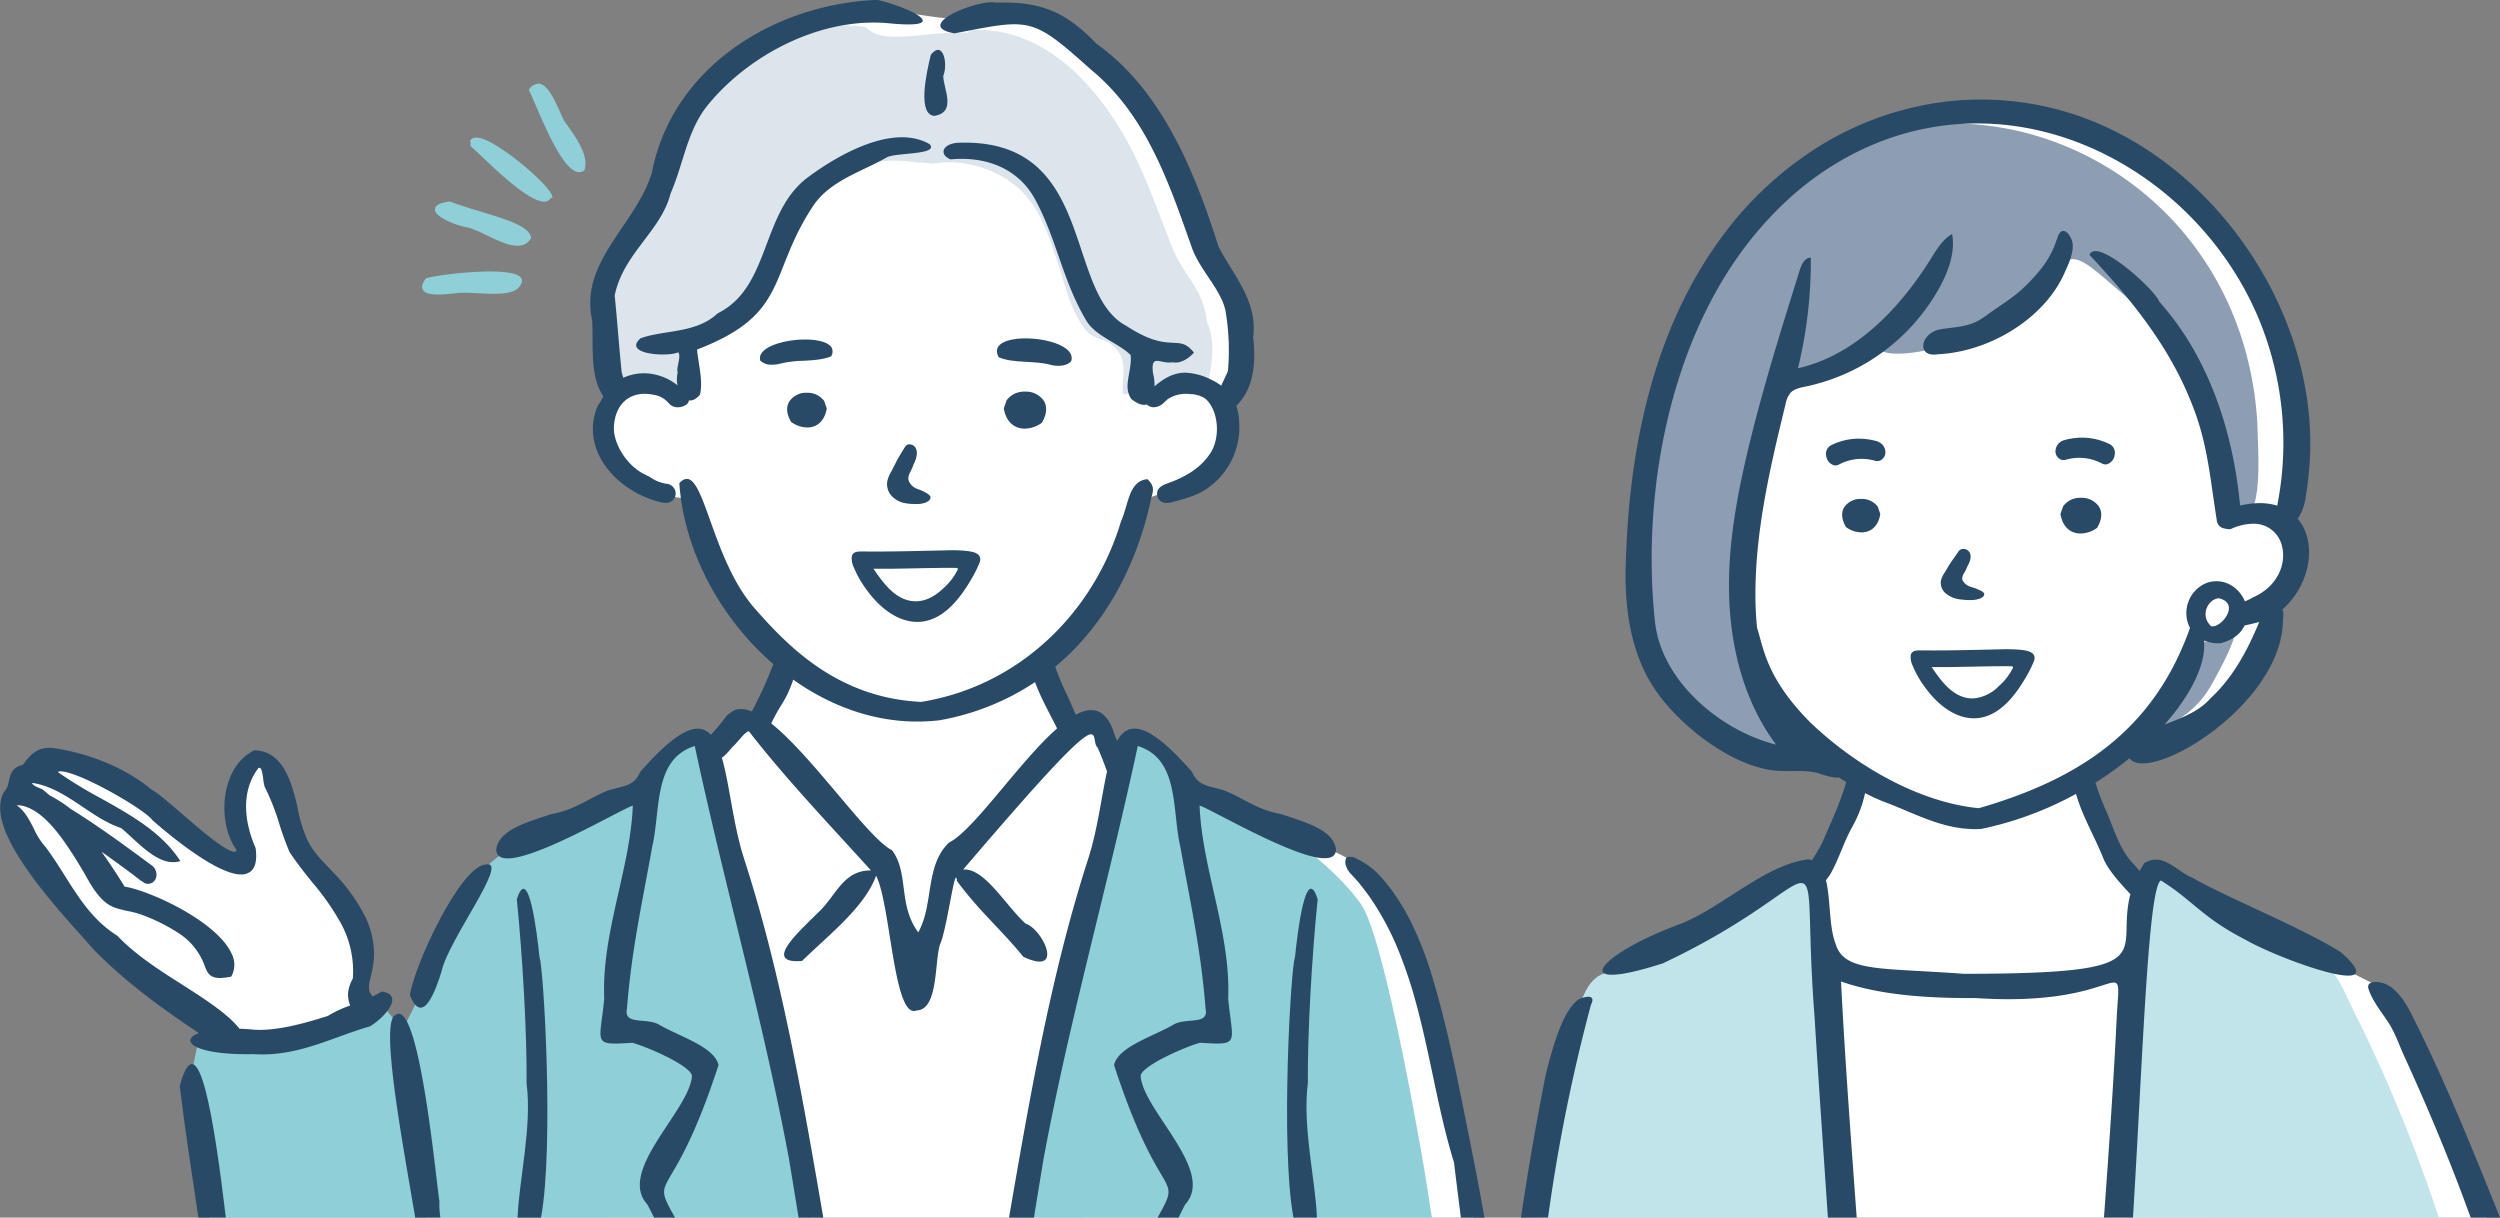 <?xml version="1.0" encoding="UTF-8"?> <svg xmlns="http://www.w3.org/2000/svg" width="252.81mm" height="123.13mm" viewBox="0 0 716.62 349.03"><rect x="0" y="0" width="716.62" height="349.03" fill="#808080" stroke="none"/><defs><style> .cls-1 { fill: #fff; } .cls-2 { fill: #c1e4ea; } .cls-3 { fill: #8e9eb2; } .cls-4 { fill: #284a66; } .cls-5 { fill: #8fcfd7; } .cls-6 { fill: #dce5ec; } </style></defs><g id="レイヤー_2" data-name="レイヤー 2"><g id="ビジネスパーソン_ファイル" data-name="ビジネスパーソン　ファイル"><g><path class="cls-1" d="M712.91,349,693.8,305.57s-6.65-19.59-10.67-22-15.22-7.7-15.22-7.7l-31.5-16.45s-14.17-12.07-17.32-10.67-1.05,7.17-5.42,3.85-5.6-2.8-8.22-7.7-8.4-20.64-8.4-20.64a50.41,50.41,0,0,1,8.57-6.13c5.43-3.15,4.55-2.45,12.42-4.37s9.8-3,16.1-8.22,15.57-16.63,16.45-23.27-.88-7,1.4-10.33,5.24-5.59,5.94-8.92-.87-8.57-.87-13.3,1.75-5.59,1.75-10.32,2.45-22.74-3.33-38.31a192.7,192.7,0,0,0-11.54-25.72s-20-22.75-24.67-26.42-26.94-14.7-31.32-15-24.32-2.1-24.84-2.1-6.78,1.73-6.78,1.73-8.18-.39-21.82,6.63-14.41,5.45-23.76,14S488.93,74.4,478.8,103.23s-9,35.07-9.35,44-2.34,28.83.78,37,6.23,12.46,10.91,16.75,11.3,10.91,17.14,12.86,12.33-1.89,18.05.41,15.84,8.94,15.84,8.94l-4.28,14s-1.95,13.64-6.23,13.25-3.51-2.34-9.36.39-27,17.41-36.5,21.26S462,277.58,462,277.58s-5.42,5.42-7.34,9.62S448,306.09,448,306.09L441.46,349Z"></path><g id="塗り"><g id="スーツ"><path class="cls-2" d="M529.05,349c-2.8-56-7.36-102.38-10.07-99.11-13.55,3.11-46.64,25.32-59.26,29.2-2.47.76-4.21,3-5.35,5.33-8.71,17.69-13.74,41.14-16.84,64.58Z"></path><path class="cls-2" d="M699.07,349a435.78,435.78,0,0,0-24.61-59.67c-1.86-3.73-5.5-13.41-10.92-14.64-13.9-3.16-29.28-17.15-39.26-22.93-6.19-3.58-10.48-.86-10.53,0-1,17.74-2.21,57.82-4.67,97.21Z"></path></g><g id="髪"><path class="cls-3" d="M639.58,182.65c-2.27,1.55-5.56,1.65-8.56,1.12a2.1,2.1,0,0,1-.61.44,6.89,6.89,0,0,1-1.11.36c-1.88,6.93-6.8,14.65-10.86,20a49.73,49.73,0,0,1-3.39,4l1,.92c.45.44.91.87,1.37,1.3l.08,0c1.39-.9,2.87-1.92,4.71-3.08,5.69-3.58,8.82-6.26,12-11.92,2.61-4.72,5.41-10.05,6.44-13.94A10.41,10.41,0,0,1,639.58,182.65Z"></path><path class="cls-3" d="M549.18,36.09C465.13,40,437,231.56,515.71,214.61c-31.85-38.68-11.74-75.19-8.61-103.8,4.22,2.17,29.87-9.28,31-13.39-2.67,9.41,30.58-.23,38-5.15,19-22.24,14.73-23.07,33.75-6.86,30.37,25.89,22.46,60.31,29.19,63.28,10.43,4.6,8.21-18,8-28C643.24,63.25,594.26,30.1,549.18,36.09Z"></path></g></g><g id="アウトライン"><path class="cls-4" d="M684.7,293.21c2,3.17,3,6.34,4.52,9.65,7.07,15.46,13.42,30.74,19,46.17h8.41c-7.89-19.63-15.82-39.36-25.34-58.23-2.22-4.42-5.53-9.4-10.48-9.32-.79,0-1.71.28-1.94,1a2,2,0,0,0,.15,1.26C680.23,287.21,682.75,290.18,684.7,293.21Z"></path><g><path class="cls-4" d="M443.75,349a497.14,497.14,0,0,1,12.3-61c2-3.94-3.79-1.66-3.89-1.24-3.64,2.78-6.53,10.82-9.1,21.4C440.23,322.48,437.91,336,436,349Z"></path><path class="cls-4" d="M476.67,276.14c51.78-24.44,39-42,43.47,15.28,1.18,19.37,2.55,38.5,3.82,57.61h8.26c-1.63-22.39-3.34-44.87-4.49-67.69,11.54,4.08,25.85,4.82,38.61,4.76,43,2.83,41.65-14.59,40.44,5-.92,19.32-2.28,38.62-3.68,57.91h8.32c2.78-45.3,4.32-94.75,8-96.62,9.16,5.71,11.88,10.67,24.27,17,9.8,5.67,43.72,17.93,27.27,3.52-11.64-7.24-32.62-15.61-42.47-21.29-4.88-2-8.41-7.42-13.83-4.21-.48.78-.91,1.53-1.31,2.27-.86-1-2.64-2.95-2.83-3.19-3.36-4.21-4.64-9.12-6.67-13.74a74,74,0,0,1-3.19-8.4,99.22,99.22,0,0,0,9.75-7c5.48,7.58,44.15-15.28,44-39.94a4.54,4.54,0,0,0-.17-2.7c6.94-6.15,8.88-15.13,6.93-21.34a13,13,0,0,0-2.54-4.67,14.82,14.82,0,0,0,2.35-6.55A99,99,0,0,0,662.1,132c2.49-42.82-28.13-87.39-69.56-99.83a85.82,85.82,0,0,0-35.12-3A89.37,89.37,0,0,0,523,41a100.75,100.75,0,0,0-29.41,26.87c-20.06,27.12-26.85,61.88-27.6,95-.27,12,1.59,24.51,8.24,34.51,6.84,10.3,21.62,22,34.25,23.47,4.3.51,8.75-.34,12.91.82a21.28,21.28,0,0,0,4.78,1.23,4.39,4.39,0,0,0,.95-.07c.69.47,1.39.93,2.09,1.38-1.73,6-4.44,11.73-6.92,17.46a49.3,49.3,0,0,1-2.92,4.93,5.5,5.5,0,0,0-1-.29c-12.54,1.62-24.25,13.48-36.39,18.42C458,273.48,448.46,285.21,476.67,276.14Zm157-76c-3.36,3.87-8.4,5.68-13.18,7.54,7.81-8.83,12-17.72,11.26-24.07a10.83,10.83,0,0,0,4.8.77c3.66-.95,5.83-2.86,6.86-5.08,1.4-.31,2.81-.64,4.19-1C644.11,186.74,640,194.26,633.71,200.11Zm2.44-28.63c6.25,1.52.5,8.67-2.28,8C630.48,176.49,632.93,171.59,636.15,171.48ZM519,207.16c-13-13-13.53-21.94-15.33-27.11a92.63,92.63,0,0,1-.48-9.26c-.06-18.59,4.22-36.89,8.64-54.94a7.21,7.21,0,0,1,1.35-3.17c1.09-1.23,2.84-1.56,4.44-1.88a57.36,57.36,0,0,0,38.53-28.73c2.48-4.62,4.33-9.87,3.43-15-2.69,1.52-4.36,4.32-6,6.94-8.9,14.26-21.43,27.54-37.75,31.45l-.45.1a127.84,127.84,0,0,0,3.68-31.72c-1.69,0-2.63,1.91-3.14,3.53-5.35,17.08-10.71,34.17-14.86,51.58-3.39,14.22-6,28.79-5.35,43.4s4.64,29.38,13.4,41.1c-15.3-3.82-31.65-17.12-34.45-33.39-.11-.69-.22-1.39-.29-2.09-4.08-38.71,5.16-85.63,32.22-114.81C518.85,49.66,535,39.93,553,36.63c40.19-7.35,79.85,18.64,94.82,55.6a92.92,92.92,0,0,1,5,52.42c0,.1,0,.2-.05.3a16.75,16.75,0,0,0-5-.73,25.94,25.94,0,0,0-5.65.7c-2-21.36-9.08-42.71-23.16-58.44-1-3.21-18-18.72-20-13.4,13,13.87,24.45,28.18,30.7,46.39,3.35,9.76,4.14,19.53,5.77,29.59a2.59,2.59,0,0,0,2.29,2.44,6.47,6.47,0,0,0,1.38.21l.16,0,.07,0a15.73,15.73,0,0,1,6.46-1.58,8.27,8.27,0,0,1,8.4,6.66c1.1,4.74-1.09,11.3-8.51,14.52a14.14,14.14,0,0,1-2.18,1.06c-1.61-3.85-5.69-6.77-10.54-5.43A9.3,9.3,0,0,0,627.76,180c-10.31,29.08-31.33,43.24-60.53,51.67C550,230,531.87,219.46,519,207.16Zm5.75,43.26c2.44-4.34,3.83-9.22,6.24-13.47a34.55,34.55,0,0,0,3.63-9.61,54.77,54.77,0,0,0,5.11,2.37c9.41,3.46,17.67,8.51,28.17,7.91a98.29,98.29,0,0,0,27.21-10.06.64.64,0,0,0,0,.07c1.8,6.35,5.29,12.1,7.72,18.21,1.42,3.56,4.94,7.36,7.85,10.48-4.54,17.26,10.89,22.77-47.71,22.83-23.72-1.79-34.36-.38-36.79-8.6-1.94-4.85-1.4-12.76-2.78-18.26A16.06,16.06,0,0,0,524.76,250.42Z"></path></g><g><path class="cls-4" d="M578.68,186.22a46.36,46.36,0,0,0-5.14-.09c-7.62.15-15,.39-22.7.3-1.24,0-2.79-.08-3.13,1.34a5.66,5.66,0,0,0,.6,3.15,27.74,27.74,0,0,0,3.17,5.65c2.71,3.86,6.48,7.56,11.12,8.88a11.87,11.87,0,0,0,3.19.45c6.76,0,11.51-6,14.65-11.31a33.78,33.78,0,0,0,2.51-4.9,3.45,3.45,0,0,0,.26-1,.81.81,0,0,0,0-.22C583.09,186.55,580.05,186.36,578.68,186.22Zm-2.37,6.48a16.74,16.74,0,0,1-3.47,4.08,11.22,11.22,0,0,1-7.43,3.43c-5.43,0-9-5-11.7-9,7.28.1,15.43-.3,22.58-.23C577.52,191,577,191.46,576.31,192.7Z"></path><path class="cls-4" d="M564,162.24c.88-1.51,1.11-2.89.63-3.8a2.12,2.12,0,0,0-1.87-1.1,1.75,1.75,0,0,0-1.52,1L560,160.1c-.36.5-.72,1-1.05,1.52s-.52.84-.77,1.27-.42.72-.7,1.17a7.06,7.06,0,0,0-1.11,2.35,3.94,3.94,0,0,0,1.27,3.59,7.54,7.54,0,0,0,4,1.78A19,19,0,0,0,564,172h.25l.61,0a7.59,7.59,0,0,0,2.36-.31c1.17-.39,1.71-.94,1.52-1.57-.13-.34-.55-.59-1-.84l-.11,0a9.59,9.59,0,0,0-1.29-.6c-.29-.11-.59-.2-.89-.29a8.35,8.35,0,0,1-1.1-.39,3.92,3.92,0,0,1-1.46-1.16,1.88,1.88,0,0,1-.43-1,3.33,3.33,0,0,1,.62-1.67A19.34,19.34,0,0,0,564,162.24Z"></path><path class="cls-4" d="M538.25,145.22a5.66,5.66,0,0,0-4.73-2.2,5.57,5.57,0,0,0-4.93,2.47c-.61,1-1,2.86.5,5.49l.07.12.11.08a7.75,7.75,0,0,0,4.3,1.43h0c2.84,0,4.86-1.92,5.4-5.15l0-.15-.69-2Z"></path><path class="cls-4" d="M596.45,142.7a6,6,0,0,0-5,2.35l-.06.07-.74,2.15,0,.17c.57,3.44,2.72,5.49,5.75,5.49h0A8.16,8.16,0,0,0,601,151.4l.13-.08.07-.13c1.62-2.8,1.19-4.73.54-5.86A6,6,0,0,0,596.45,142.7Z"></path><path class="cls-4" d="M537.89,126.45a19.17,19.17,0,0,0-2.83-.57,17.86,17.86,0,0,0-10.21,1.76,2.8,2.8,0,0,0-1.34,3.2,3.14,3.14,0,0,0,2.34,2.57,2.2,2.2,0,0,0,1.28-.25,13.79,13.79,0,0,1,8.08-1.54,14.31,14.31,0,0,1,2.34.48,1.91,1.91,0,0,0,.33.06,2.06,2.06,0,0,0,1.5-.41,2.62,2.62,0,0,0,1.07-1.84A3.37,3.37,0,0,0,537.89,126.45Z"></path><path class="cls-4" d="M589.2,129.62a2.64,2.64,0,0,0,1.07,1.84,2.06,2.06,0,0,0,1.5.41,1.3,1.3,0,0,0,.33-.07,15.39,15.39,0,0,1,2.34-.47,13.78,13.78,0,0,1,8.08,1.53,2.21,2.21,0,0,0,1.28.26,3.13,3.13,0,0,0,2.34-2.57,2.79,2.79,0,0,0-1.34-3.2,17.86,17.86,0,0,0-10.21-1.76,18.19,18.19,0,0,0-2.83.57A3.38,3.38,0,0,0,589.2,129.62Z"></path></g><path class="cls-4" d="M555.61,101.54c14.9-.74,30.45-10.38,36.13-23.19,1.1-2.45,2.59-5.48,2.41-8.24-.18-2.59-3.06-6.2-4.38-2-1.84,5.82-4.55,9.22-8.84,13.55-3.7,3.74-8,6.1-12.15,9.18-4.39,3.24-8.87,2.79-13.36,3.69C550.12,96.29,549.63,102.61,555.61,101.54Z"></path></g><g id="男性"><path class="cls-1" d="M14.56,253.56c.85.63,23,24.95,23,24.95L64,297.75l-4.65.64-2,.66-1.88,11.89L60.21,349H422.54c-4.09-24.72-11.64-67.43-16.37-76.46-6.75-12.88-17.59-25.36-17.59-25.36l-13.29-6.74L345.85,228.2s-2.66,3.06-6.55-2.87-8.17-11.86-10.83-12.88-5.32-1.63-7,1.23-3.27.2-4.08-1.43-4.91-6.95-9.41-3.48l-5.11-9.4L298,190s8.79-4.29,13.9-11.86,15.34-33.33,15.34-34.15,7.57-3.27,8.79-3.27,14.73-4.09,16-13.7-1-12.06,1.23-15.54,2.86-3.07,2.45-10.43.82-8.38-2.66-15.74-7.36-14.52-11.65-24.54-2.66-10.43-11.66-24.95-16.56-26-26.78-30.06-11-3.68-17.79-2.25-8.59,2-12.48,1.84S257.1,3.2,257.1,3.2A37.51,37.51,0,0,0,245.26,3c-7.4.84-18.4,2.11-29.82,10.57s-19.87,15-23.68,28.54-1.9,11.85-8.67,21.57-8,2.54-8.46,15-1.48,13.53,0,22,4.23,8.46,1.27,13.74-3.81,5.08-3,7.4,4.44,18,15.86,19.88L199,143.39h0a111.06,111.06,0,0,0,6.55,19.67c4.66,10.57,17.13,24.53,18.61,26.43s-7.4,18.39-7.4,18.39-3.8-2.74-5.5-1.26-2.74,3.38-5.71,6.13-2.11-1.48-4.65-1.06-3.8-1.27-8.46,3.17-.42,7-8.24,11-37.22,17.34-37.22,17.34-7.4,7-8.67,8.67-9.51,13.95-12.69,21.78-8.88,22.41-8.88,22.41l-2.75-.21-4.62-8.06s-5.74-.61-5.74-1.24,2.54-13.33-.63-19.25-15.23-18.6-17.76-25.58-3.6-18.61-6.56-21.36-5.28-4.23-7.82-.85-4.65,3.18-4,10.79,3.59,11.84,2.75,14.17-5.92,1.9-11-1.48-18-15.86-21.56-17.77-13.75-9.09-19.88-8-7.83,1.9-9.94,5.07S6.1,225,4.2,228,1,229.45,2.51,233.89,13.72,252.92,14.56,253.56ZM199,143.39h0Z"></path><g id="塗り-2" data-name="塗り"><g id="スーツ-2" data-name="スーツ"><path class="cls-5" d="M410.44,349l-2-12.81s-11.19-66.89-18.3-77S369.78,240,369.78,240l-30.73-14s-3.73-6.95-6.49-10.11-8.59-5-8.59-5l-7.54,30.16s-23.5,91.21-24.22,99.07c-.17,1.83-.56,5.06-1.06,8.9Z"></path><path class="cls-5" d="M232,349l-10.3-55.17L208.53,240.2l-8.77-29.7s-2.36-.33-6.75,3.72-4,5.4-7.42,8.77,0,2.36-8.44,5.4-20.92,9.45-25.31,11.47-14.18,8.44-18.22,15.53-13.5,30.37-13.5,30.37l-4.73,9.45-6.07-7.42a115.57,115.57,0,0,1-13.16,6.07c-7.09,2.7-17.08,7.14-25.08,5.42A74.64,74.64,0,0,0,57,297.57l-2.36,11.48s4.71,26.32,6.48,40Z"></path></g><path id="髪-2" data-name="髪" class="cls-6" d="M346.65,94.15a17.6,17.6,0,0,0-.62-1.68A25.08,25.08,0,0,0,344,85c-2.21-4.76-5.78-8.61-7.77-13.53-4.09-10.12-7.43-20.43-12.63-30.1C314.62,24.75,299.72,8,279.13,8.56a2.41,2.41,0,0,0-1.71.8c-13-.39-24.22,3.75-29.17-1.54C223.07,3,187.09,30.2,186.56,60.29c-9.09,14.19-17.2,14.47-15.14,38.44,2,9,1.56,13.7,3,15.27,5.65-6.34,13.8-4.74,19.73,0,.34-.7,2.65-2.41,2.74-3.87-3-20,17.54-6.69,25.34-38.54,6.07-18.77,23.56-27.91,40.38-25a44.38,44.38,0,0,1,4.92.34c8.41-1.61,18,1.43,24.37,7s8.78,13.94,11.43,21.77c1.76,5.21,2.91,10.78,5.7,15.58,1,1.81,2.37,4,4.22,5s3.49,1.15,5.15,2.36c3.35,2.44,3.91,5.46,3.57,9.35a39.45,39.45,0,0,0-.14,4.66c.19.18.38.36.58.53a14.94,14.94,0,0,1,2.18-.8,1.53,1.53,0,0,1,1.6-.42,12.32,12.32,0,0,1,2.18-.7c2.88-1.23,6.5-.76,9.42.27a15.09,15.09,0,0,1,3.6,1.85c.21-.52.43-1,.61-1.55a2.56,2.56,0,0,0,4.2-1.58C347.29,105,348.26,99.42,346.65,94.15Z"></path><g><path class="cls-5" d="M122.1,79.78l-.07.1a6.22,6.22,0,0,0-.84,1.44,1.91,1.91,0,0,0,.16,1.94c1.19,1.54,5.09,1.26,9.33.8l1-.12c1.49-.07,3.3,0,5.22.12,5.44.28,11.06.56,12.41-2.56a2.42,2.42,0,0,0,.19-.4h0a1.5,1.5,0,0,0-.3-1.65c-2.94-3.2-22.92-.89-27,.29Z"></path><path class="cls-5" d="M129.05,57.77l-.1,0h-.1c-2.42.33-3.76.91-4.1,1.8a1.43,1.43,0,0,0,.17,1.27c1.16,1.95,6.39,4,9.31,4.38a37.45,37.45,0,0,1,5.35,2.27c4.73,2.27,10.1,4.84,12.57.92l.07-.11v-.14c-.34-3.27-7.24-5.34-14.54-7.53C134.65,59.7,131.53,58.76,129.05,57.77Z"></path><path class="cls-5" d="M134.63,40.62l.37.14a2.73,2.73,0,0,0-.14,1.13c3.15,2.46,19.69,20.27,23,14.9a.25.25,0,0,0,.08-.12l.37.14c.88-2.31-13.17-14.44-19.52-16.86a6,6,0,0,0-2.52-.49A1.77,1.77,0,0,0,134.63,40.62Z"></path><path class="cls-5" d="M154.56,24a3.19,3.19,0,0,0-2.84,1.58l-.16.2.12.23c.38.69,1,2.17,1.81,4,2.89,6.76,7.73,18.06,11.83,19.23a2.4,2.4,0,0,0,2.11-.35l.1-.08,0-.11c1.45-4-2.69-9.7-5.16-13.14l-.67-.93c-.32-.66-.65-1.39-1-2.16C159,28.67,157.05,24.3,154.56,24Z"></path></g></g><g id="アウトライン-2" data-name="アウトライン"><path class="cls-4" d="M377.49,349c-.39-10.64-4.21-26-2.59-38.52-.13-14.22,1.15-36.39,2.8-52.7-3.35-10.69-5.82,9.82-6.49,16.58-1.2,2.6-4.2,54.48-.45,74.64Z"></path><path class="cls-4" d="M150.94,310.51c1.62,12.53-2.2,27.88-2.58,38.52h6.72c3.75-20.16.75-72-.44-74.64-.68-6.76-3.15-27.27-6.5-16.58C149.79,274.12,151.08,296.29,150.94,310.51Z"></path><path class="cls-4" d="M126.24,349a23.64,23.64,0,0,1-.28-4.79c-.61-2-5.65-59.14-12.7-53.18-4.29,2.13,2,35.77,5.76,58Z"></path><path class="cls-4" d="M72.57,302.17C85.33,303,95,297.38,106,294.22c3.88-2.22,10.28-9.05,3.39-10-.84.52-1.69,1-2.54,1.39-1.55-1.44-1.16-3.21-.54-5.82a30.59,30.59,0,0,0,.91-5.6,24.67,24.67,0,0,0-3.2-12.67,50.68,50.68,0,0,0-8-10.94l-1.45-1.51c-2.43-2.52-4.93-5.11-6.46-8.28a41.14,41.14,0,0,1-2.78-9.09,54.09,54.09,0,0,0-2-7.25c-1.29-3.43-3.56-8.11-8.49-9.16a11.4,11.4,0,0,0-1.78-.22H73l-.11,0C69,217,66.24,220.73,65,225.78c-1.55,6.22-.42,13.42,2.8,17.91l0,0v.05a.63.63,0,0,1-.18.29.65.65,0,0,1-.37.09,2.08,2.08,0,0,1-.4,0c-2.82-.6-9.38-6.26-14.7-10.84-3.71-3.2-6.92-6-8.6-6.85-6.29-5.28-14.93-9.29-24.33-11.3-1.42-.3-2.85-.55-4.26-.75-.29,0-.57,0-.84,0-3.94,0-5.77,2.46-7.55,4.83l0,.07h0c-3.14.55-3.66,2.87-4.11,4.92A5.17,5.17,0,0,1,1.15,227l-.07.06,0,.08c-5.56,10.1,12.49,30.22,23.28,42.24l.16.18L26.67,272C36,281.62,46.86,289.34,57,296.15,51.15,298.29,55.6,302.48,72.57,302.17Zm-39-34-.05,0,0,0c-6.9-4.39-10.82-10.61-15-17.23-1.67-2.64-3.39-5.37-5.35-8a21,21,0,0,1-3.46-5.37C8.43,235.07,7.17,232.6,5,231l-.24-.16.29,0h.22a4.85,4.85,0,0,1,1,.1c6.74,1.44,12.28,10.31,16,16.17l.59,1c.57.91,1.13,1.89,1.66,2.84,1.63,2.88,3.32,5.86,6,7.93,1.7,1.31,3.95,1.81,6.13,2.28A26.28,26.28,0,0,1,40,262a51.39,51.39,0,0,1,11.46,5.66,18.55,18.55,0,0,1,7.14,9c.66,1.75,1.18,3.13,3.14,3.55a6.6,6.6,0,0,0,1.4.13A17,17,0,0,0,66,280l.24,0,.12-.21a6.88,6.88,0,0,0,0-6.47c-3.93-8.67-21.48-17.2-29.72-19l-.92-.17h0l0,0c-2.39-3.87-4.5-7-6.61-10,2.63,1.86,5.45,3.91,9.05,6.58l2.08,1.63a1.47,1.47,0,0,0,.43.23l.47.34a2.13,2.13,0,0,0,1.29.43,2.44,2.44,0,0,0,2.19-1.46,3.25,3.25,0,0,0-1.15-3.85C35,241.79,27.88,236.6,20.15,231.8l-.26-.22A39.41,39.41,0,0,0,14.23,228l-.32-.28c-.59-.51-1.19-1-1.81-1.51l-.06-.05-.08,0c-1.87-.69-2.61-1.24-2.69-1.51l0-.2h.17v0h0c.33.05.65.12,1,.18,4.9,1.05,9.2,3.94,13.37,6.74,3.46,2.32,7,4.72,10.92,6h0v0c.92.75,1.89,1.65,2.92,2.6,3.16,2.91,6.73,6.21,10.36,7a7,7,0,0,0,1.56.17A6.41,6.41,0,0,0,51,247l.71-.17-.41-.6c-5.35-7.89-14.09-12.76-22.55-17.48A123.41,123.41,0,0,1,16.7,221.4l-.12-.09.13-.08a1.45,1.45,0,0,1,.7-.12,6.08,6.08,0,0,1,1.27.16c6.69,1.42,22.76,10.88,24.91,13.7l0,.05.12.1c2.56,2.27,15.72,13.66,23.6,15.34a8.5,8.5,0,0,0,1.79.21,4.15,4.15,0,0,0,2.89-1c1.27-1.17,1.7-3.26,1.3-6.38v-.07l0-.07c-2.28-5.2-5.2-15.1.79-23l0,0h0a.78.78,0,0,1,.31-.06h.06c.5.11.74,1.26,1,3.2a13.26,13.26,0,0,0,.41,2.25,65.55,65.55,0,0,1,4.22,10.69,84.65,84.65,0,0,0,2.91,8c2.19,3.31,4.42,6.08,6.58,8.76a73.12,73.12,0,0,1,8,11.41,28.71,28.71,0,0,1,3.57,16.07v0c-1.54,2.9-1.78,5.11-.76,7.76a33.51,33.51,0,0,0-6.43,3c-7.16,2.29-14.75,4.27-20.88,3.95-1.57-.15-3-.24-4.43-.3-3.4-4.28-9.6-8.26-16.09-12.43C45.77,278.16,38.72,273.65,33.56,268.15Z"></path><path class="cls-4" d="M126.59,278.38c1.75-8.65,19.56-31.93,12.76-30.58-7.31.12-20.73,29.23-21.85,37.48C121.25,294.62,125.09,283.22,126.59,278.38Z"></path><path class="cls-4" d="M387.35,250.63l.66.72c.57.62,1.17,1.27,1.74,2a64.71,64.71,0,0,1,4.44,6.12A82,82,0,0,1,401,272.77a129.71,129.71,0,0,1,4.79,14.33c1.47,5.33,2.68,10.72,3.57,14.82.46,2.1.9,4.21,1.35,6.31,1.78,8.44,3.63,17.17,6.11,25.09l0,.09v.1q.94,7.74,1.94,15.52h6.75q-1.89-10.75-4-21.14l-1.09-5.46c-2.47-12.39-5-25.19-8.44-37.49-.52-1.89-1.07-3.77-1.62-5.59a96.21,96.21,0,0,0-5.5-14.21A62.14,62.14,0,0,0,398.05,254a47.57,47.57,0,0,0-3.12-3.61,22.6,22.6,0,0,0-7.2-4.77l-.48,0c-.23,0-.46,0-.68,0-.39,0-.51.07-.58.13a2.79,2.79,0,0,0-.2,2.33A6.1,6.1,0,0,0,387.35,250.63Z"></path><g><path class="cls-4" d="M64.73,349c-3.31-27.82-7.9-57.12-13.22-37.71,1.58,13,3.5,25.25,5.35,37.71Z"></path><path class="cls-4" d="M181.39,230.92c-.7,18.2-9,36.45-8.19,55.37-1.24,13-3.64,13.38,8.07,12.62,5.14,1.46,17.65,7.1,17.06,9.77-1,9.93-21.54,27.12-12.74,36.61.65,1.25,1.28,2.5,1.9,3.74h6c-7.47-13.32-.88-2.68,12.47-43.73-1.22-5.29-11.17-8.15-17-11.56-3.58-2.14-10.19.23-9.26-4.47,1.38-17.36,4.3-29.92,7.24-46.49,2.49-10.66.25-25.19,12.21-28.93,8.61,40.24,19.56,78.37,27,118.31q1.44,8.71,2.76,16.87H236c-6-34.8-12-69.81-22.81-103.19-3.06-9.61-4.06-21.07-6.27-28.65a5.24,5.24,0,0,0,.88-.69c.76-.75,1.47-1.55,2.15-2.37,1.71-1.52,3.46-4.31,4.71-4.52,10.6,13.69,23.81,27.51,35,39.9h-.07c-8,0-9.9,7.28-15,12-6.19,6.13-15.89,14.83-4.69,13.95,7.8-7.61,18-15.47,21.23-24.44,4.21,8.14,5,41.44,11.61,38.62,6.37-.12,5.08-14.48,6.77-19.05,2-4.52,4.33-23.54,4.8-18.05,6.5,8.79,12.77,14,19,21.7,12,5.74,5.69-7.85.67-9.49-5.45-4.87-11.84-16.1-17.9-15.48,44.63-52.34,35.66-37.36,38.54-35q1.38,3.16,2.54,6.4a2,2,0,0,0,.19.35c-1.61,7.3-2.73,16.71-5.31,24.81-10.8,33.38-16.78,68.39-22.81,103.19h7.15q1.32-8.16,2.76-16.87c7.43-39.94,18.37-78.07,27-118.31,12,3.74,9.73,18.27,12.21,28.93,2.95,16.57,5.86,29.13,7.24,46.49.93,4.7-5.67,2.33-9.25,4.47-5.83,3.41-15.78,6.27-17,11.56,13.36,41.05,19.94,30.41,12.48,43.73h6c.62-1.24,1.25-2.49,1.89-3.74,8.81-9.49-11.74-26.68-12.73-36.61-.59-2.67,11.91-8.31,17-9.77,11.71.76,9.31.36,8.08-12.62.76-18.92-7.5-37.17-8.2-55.37,4.16,1.33,38.65,22,39.1,12.71-.53-5.84-9.19-8-15.6-10.23-7.26-1.33-10.53-4.44-16.52-6.84-4.41-1.36-7.38-1.13-9.14-5.28-12.47-14.27-18.2-14.74-21.5-8.89-.2-.49-.39-1-.6-1.46-2.27-7.72-6.34-8.68-11.25-6.05-.86-2-1.65-3.94-2.58-5.88a72.89,72.89,0,0,1-3.29-7.86C317.08,179,326,161.49,329.91,143.2c.4-2,1.49-3.56-1-5.84-5.4.46-5.4,7.32-7.55,12-7.9,26.5-29.41,47.34-57.31,51.84-23.32-1.12-37.46-15.14-47.32-26.35-13.66-15.05-15-43.77-22-36.37,1.28,19.31,11.72,38.71,26.93,51.88a113,113,0,0,1-6.15,13.57c-2.51-1-4.7-1-6.39.63a2.81,2.81,0,0,0-1,.83,51.33,51.33,0,0,1-3.36,4.16l-1,1.1c-3.46-3.81-9.21-2-20.26,10.64-1.75,4.15-4.73,3.92-9.14,5.28-6,2.4-9.25,5.51-16.51,6.84-6.42,2.23-15.08,4.39-15.61,10.23C142.75,253,177.23,232.25,181.39,230.92Zm42.4-28.54a31.72,31.72,0,0,0,3.58-7.56c12.19,8.66,26.75,13.43,41.89,11.65a71.62,71.62,0,0,0,27.43-10.95c1.66,4.56,4.14,8.88,6.32,13.28C292.14,218.35,279.18,238,272,241.54c-6.92,6.7-4.27,17.7-8.79,25.72-5.85-7.94-2.62-17.07-7.51-23.54-6.92-3.44-22.6-26.73-34.62-36.35A47.45,47.45,0,0,1,223.79,202.38Z"></path></g><g><path class="cls-4" d="M247.42,158.08c-1.29,0-2.9-.09-3.25,1.39a5.94,5.94,0,0,0,.62,3.27,29.13,29.13,0,0,0,3.29,5.86c2.81,4,6.71,7.84,11.53,9.2a12.37,12.37,0,0,0,3.31.47c7,0,11.94-6.25,15.2-11.73a35.86,35.86,0,0,0,2.6-5.09,3.58,3.58,0,0,0,.27-1.07v-.22c-.13-2-3.28-2.16-4.7-2.3a45.32,45.32,0,0,0-5.34-.09C263.06,157.92,255.37,158.17,247.42,158.08Zm26.39,4.71c1.27,0,.72.5,0,1.79a17.57,17.57,0,0,1-3.6,4.23c-2.09,2-4.76,3.55-7.7,3.55-5.63,0-9.3-5.19-12.14-9.34C258,163.13,266.39,162.71,273.81,162.79Z"></path><path class="cls-4" d="M261.94,133c.86-1.74,1.1-3.33.64-4.36a2.11,2.11,0,0,0-1.87-1.28c-.85,0-1.21.59-1.53,1.12l-1.28,2.12c-.36.59-.71,1.19-1,1.79s-.52,1-.77,1.51-.42.85-.65,1.27l-.05.1a8.76,8.76,0,0,0-1.1,2.75,5,5,0,0,0,1.25,4.14,7.1,7.1,0,0,0,4,2.1,15.93,15.93,0,0,0,2.37.21h.86a6.57,6.57,0,0,0,2.38-.37c1.13-.43,1.67-1.06,1.5-1.73a2.21,2.21,0,0,0-1-.94l-.11-.07a9.33,9.33,0,0,0-1.3-.7c-.29-.14-.59-.24-.89-.35a7.25,7.25,0,0,1-1.1-.46,4.08,4.08,0,0,1-1.47-1.39,2.56,2.56,0,0,1-.46-1.28,4.56,4.56,0,0,1,.64-2A21.89,21.89,0,0,0,261.94,133Z"></path><path class="cls-4" d="M231.33,112.59a5.79,5.79,0,0,0-5.12,2.56c-.63,1.1-1.06,3,.52,5.7l.07.12.12.08a8,8,0,0,0,4.46,1.49h0c2.94,0,5-2,5.59-5.34l0-.16-.72-2.09-.05-.07A5.87,5.87,0,0,0,231.33,112.59Z"></path><path class="cls-4" d="M293.81,112.26a6.25,6.25,0,0,0-5.23,2.44l-.05.08-.77,2.22,0,.18c.6,3.56,2.83,5.69,6,5.69h0a8.54,8.54,0,0,0,4.75-1.58l.13-.09.07-.14c1.68-2.9,1.23-4.9.56-6.07A6.19,6.19,0,0,0,293.81,112.26Z"></path><path class="cls-4" d="M307.05,103.56c2.48-7.35-25.35-9.58-20.79-1.16,4.39,1.89,10.54.84,15.19,2.26C303.39,105.08,305.85,104.92,307.05,103.56Z"></path><path class="cls-4" d="M238.37,99.63c-.86-1.45-3.71-2.31-7.61-2.31-4.68,0-10.62,1.35-12.42,3.86a2.42,2.42,0,0,0-.39,2.22,4.61,4.61,0,0,0,3.41,1.14,9.14,9.14,0,0,0,1.82-.19,30.93,30.93,0,0,1,7.06-.93c2.79-.15,5.68-.31,8-1.28A2.5,2.5,0,0,0,238.37,99.63Z"></path></g><g><path class="cls-4" d="M172.94,113.6a17.39,17.39,0,0,1-1,1.82,12,12,0,0,0-1,1.88,17.32,17.32,0,0,0-1,5.25,17.81,17.81,0,0,0,2.65,9.59c3.45,5.73,9.82,10.17,17,11.88a4.85,4.85,0,0,0,1.06.12,2.71,2.71,0,0,0,2.45-4.36,3,3,0,0,0-2.13-1.12A10.45,10.45,0,0,1,186.7,137c-.6-.35-1.22-.71-1.86-1-5-2.35-9.15-8.79-8.86-13.78.34-5.75,3.71-9.33,8.8-9.33a12.43,12.43,0,0,1,2.59.28,6.9,6.9,0,0,1,4.28,2.36,3.35,3.35,0,0,0,2.64,1.22,4.33,4.33,0,0,0,2.3-.68,1.7,1.7,0,0,0,.86-1.14.75.75,0,0,1,0-.15c1,.14,2.09-.32,3.21-1.68.88-4.06-.42-8.52-.86-12.9C226.38,90,220.06,78.79,233,59.15c4.89-7.45,14.28-10,21.37-14.14,3.21-1.31,14.79-.64,12.1-3.68-10.82-6.28-27.33,3.87-34.74,9.39C218,60.75,221,82.29,205.69,89.83c-6.08,5.81-15.63,4.73-22.1,7.16-5.28,4.64,7.94,5.39,10.81,4,1,1.06-.7,4.72-.13,5.74a8.87,8.87,0,0,0-.07,3.73,15.48,15.48,0,0,0-9.62-3.46,14.28,14.28,0,0,0-4.05.59,13.41,13.41,0,0,0-1.86.7c-.18-.57-.35-1.12-.47-1.59-.81-8-1.28-15-2-21.95,2.32-11.92,13.39-18.66,16-29.25,3.76-8.58,4.74-18,10.62-25.3,12-14.75,32.7-25.27,51.71-23.55,19.31,1.92,6.25-4.53-3-6.69-30,1.17-58.95,19.67-64.67,49.54C182.3,64.52,166,75,169.74,91.8,170.13,99.26,169,107.71,172.94,113.6Z"></path><path class="cls-4" d="M273.62,9.56c21.87-4.2,22-4.92,39.06,10.36,16.05,13.13,22.51,32.84,29.15,51.58,2.64,6.67,8.83,12.21,9.6,18.49a67.49,67.49,0,0,1,.56,16.32c-.42,1.11-1.22,2.65-1.93,4.24a14.33,14.33,0,0,0-2.69-1.62,17.94,17.94,0,0,0-7.61-2.1c-2.95,0-5.72,1.22-8.83,3.93a12.56,12.56,0,0,0-.41-3.73c-.77-5.94,2.18-2.54,5.59-3.19,2.63.55,5.15-1.64,6.14-2.75-4.57-5.79-6.59.72-19.37-7.67-18.14-9.53-8.33-54.1-48.4-52.49-4.48.37-5.3,3.44-2,4.76,10.73-1,19.56,3,24.12,11.27,6.24,11.28,7.88,23.29,14.73,34.85,2.62,4.58,9.47,6.59,12.79,10,.36,4.85-2.32,8.94.16,12.56,2,1.56,3.41,1.92,4.43,1.55a2.82,2.82,0,0,0,2,.82,4.15,4.15,0,0,0,2.44-.89,6.85,6.85,0,0,0,.84-.77c.24-.22.46-.45.72-.65a9.37,9.37,0,0,1,5.56-1.53c2.39,0,4.52.65,5.57,1.68,3.5,3.46,4,10.91,1.1,15.34-2.55,3.86-6.35,6.53-12.31,8.65-1.7.61-3.37,1.52-2.86,3.71a2.58,2.58,0,0,0,2.75,1.89,4.86,4.86,0,0,0,1.13-.14c3.81-1,8.12-2.08,11.35-4.72a21.34,21.34,0,0,0,8.19-18.64,14.41,14.41,0,0,0-.83-4.33c5.5-5.27,5.56-13.58,4.86-19.72,1.33-10.3-5.65-17.66-9.92-25.91-6.71-21.2-16.22-44.9-35-58.16C305.07,2.85,297.63.4,285.45.76,280.5-.35,261.29,7.4,273.62,9.56Z"></path><path class="cls-4" d="M267.81,33.23c6.57-1.06,2.56-7.84,2.58-11.5,1.39-3.32,0-10.41-3.56-6.06C265.44,21.32,263,32.8,267.81,33.23Z"></path></g></g></g></g></g></g></svg> 